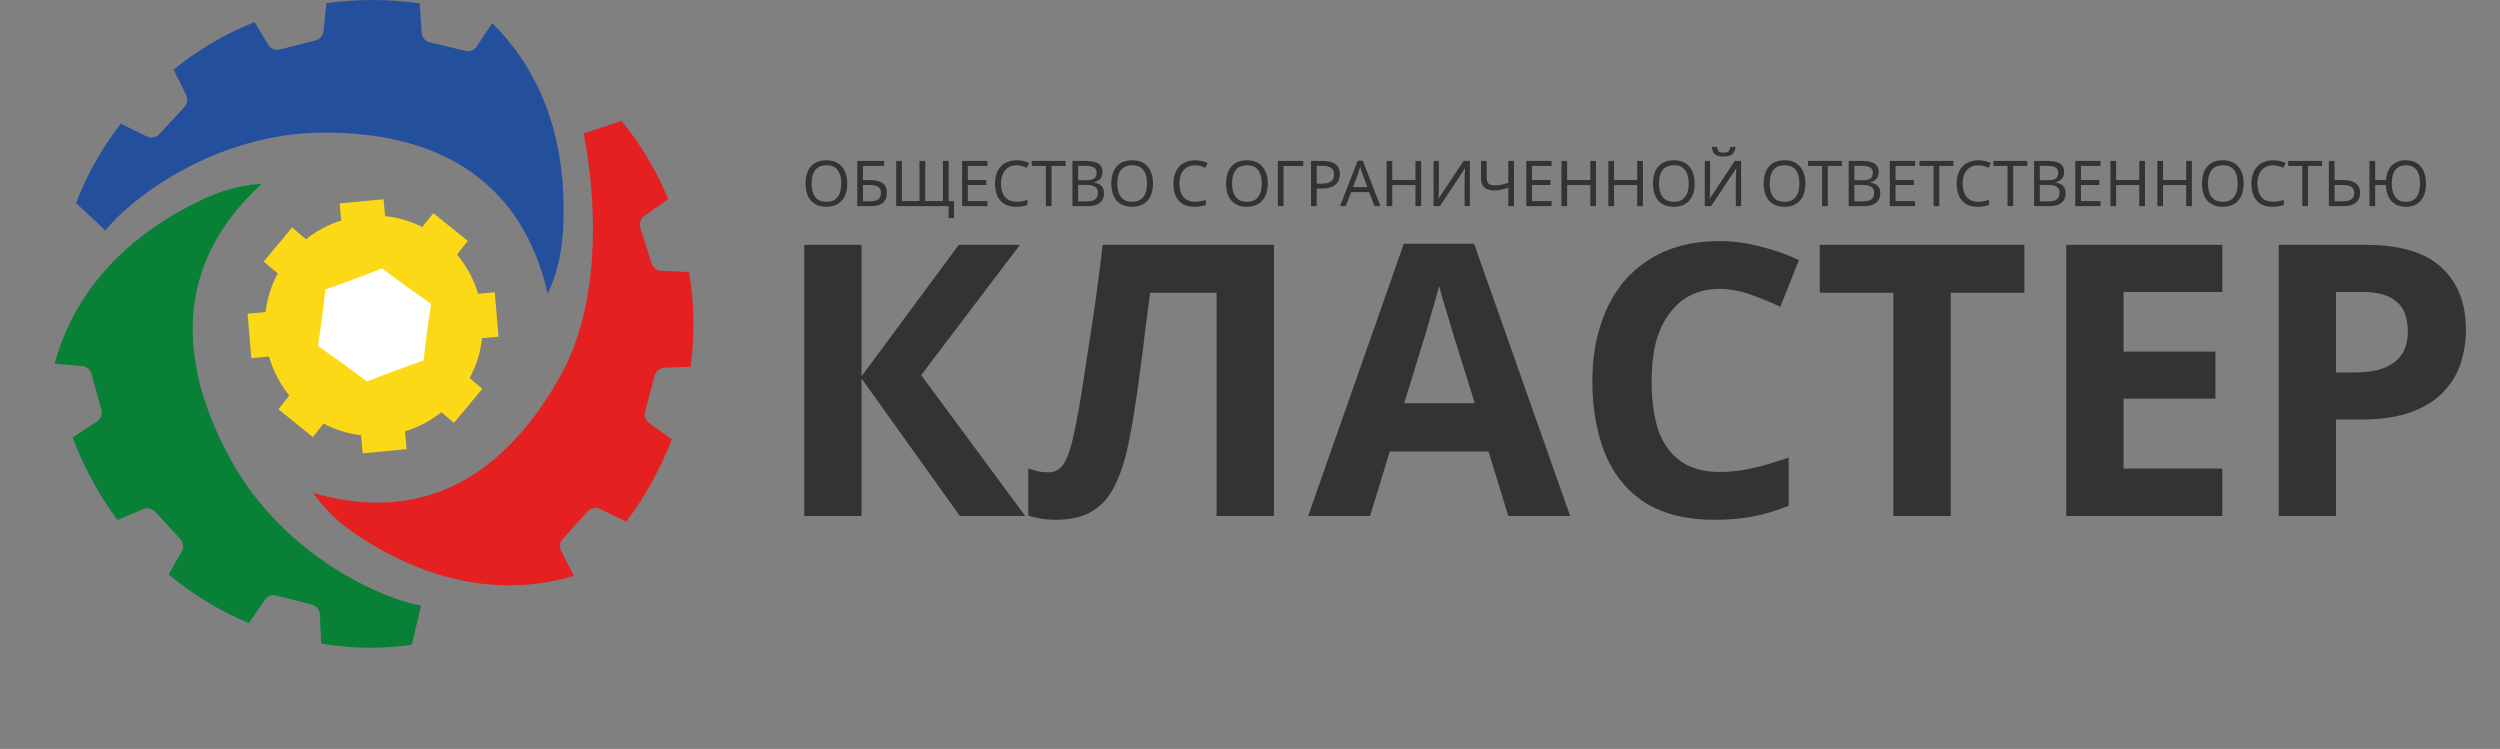 <svg width="237" height="71" viewBox="0 0 237 71" fill="none" xmlns="http://www.w3.org/2000/svg">
<rect x="0" y="0" width="237" height="71" fill="#808080" stroke="none"/>
<ellipse cx="35.429" cy="30.879" rx="10.336" ry="10.45" fill="#FBD916"/>
<rect width="23.53" height="4.226" transform="matrix(0.996 -0.086 0.084 0.996 23.469 29.735)" fill="#FBD916"/>
<rect width="23.687" height="4.199" transform="matrix(0.62 -0.785 0.778 0.628 26.393 38.798)" fill="#FBD916"/>
<rect width="23.785" height="4.181" transform="matrix(-0.092 -0.996 0.996 -0.094 34.385 42.973)" fill="#FBD916"/>
<rect width="23.636" height="4.208" transform="matrix(-0.763 -0.647 0.639 -0.769 43.035 40.089)" fill="#FBD916"/>
<path d="M36.219 25.445L38.522 27.152L40.868 28.807L40.476 31.481L40.153 34.165L37.457 35.133L34.789 36.161L32.485 34.455L30.14 32.799L30.532 30.125L30.855 27.441L33.55 26.474L36.219 25.445Z" fill="white"/>
<path fill-rule="evenodd" clip-rule="evenodd" d="M39.789 0.321C38.476 0.123 37.001 0 35.315 0C33.805 0 32.348 0.104 30.945 0.3L30.66 2.964C30.616 3.381 30.316 3.728 29.91 3.832L26.525 4.696C26.098 4.805 25.652 4.621 25.426 4.244L24.136 2.093C21.25 3.239 18.684 4.794 16.455 6.599L17.645 9.006C17.831 9.382 17.766 9.835 17.482 10.142L15.089 12.729C14.79 13.051 14.318 13.139 13.926 12.945L11.452 11.722C9.565 14.164 8.143 16.756 7.211 19.259L9.998 21.842C12.088 19.142 20.162 12.567 30.786 12.567C41.229 12.567 49.397 16.826 51.921 27.83C53.199 25.13 53.431 22.586 53.431 19.729C53.431 12.781 51.236 6.746 46.696 2.231C46.677 2.224 46.658 2.218 46.64 2.211L45.199 4.402C44.968 4.752 44.544 4.919 44.137 4.822L40.739 4.011C40.311 3.909 39.998 3.538 39.969 3.098L39.789 0.321Z" fill="#244F9D"/>
<path fill-rule="evenodd" clip-rule="evenodd" d="M59.36 49.449C60.172 48.387 60.998 47.145 61.822 45.657C62.559 44.325 63.18 42.989 63.695 41.656L61.535 40.104C61.196 39.86 61.042 39.43 61.15 39.026L62.06 35.6C62.173 35.175 62.548 34.875 62.986 34.859L65.471 34.772C65.89 31.666 65.8 28.642 65.33 25.794L62.672 25.669C62.256 25.65 61.897 25.371 61.77 24.97L60.706 21.597C60.573 21.176 60.728 20.717 61.087 20.465L63.35 18.879C62.163 16.022 60.619 13.502 58.913 11.458L55.323 12.656C55.323 12.656 58.369 26.152 53.184 35.527C48.086 44.742 40.423 49.871 29.691 46.727C31.398 49.172 33.481 50.619 35.947 52.014C41.945 55.405 48.227 56.413 54.341 54.611C54.355 54.598 54.37 54.584 54.385 54.571L53.197 52.231C53.008 51.856 53.067 51.403 53.347 51.094L55.717 48.479C56.011 48.155 56.481 48.063 56.876 48.253L59.36 49.449Z" fill="#E42021"/>
<path fill-rule="evenodd" clip-rule="evenodd" d="M6.878 41.466C7.342 42.723 7.949 44.088 8.765 45.58C9.495 46.916 10.29 48.155 11.139 49.301L13.582 48.264C13.966 48.102 14.408 48.196 14.691 48.502L17.089 51.092C17.386 51.413 17.441 51.894 17.223 52.277L15.985 54.458C18.374 56.457 20.961 57.975 23.603 59.074L25.11 56.857C25.346 56.51 25.77 56.349 26.173 56.451L29.569 57.317C29.993 57.425 30.297 57.8 30.319 58.242L30.458 61.022C33.484 61.51 36.417 61.514 39.034 61.127L39.921 57.411C36.572 56.869 26.975 52.907 21.834 43.507C16.781 34.266 16.515 24.979 24.819 17.421C21.864 17.597 19.55 18.622 17.076 20.005C11.062 23.366 6.901 28.229 5.189 34.431C5.192 34.451 5.196 34.47 5.199 34.49L7.792 34.705C8.207 34.739 8.556 35.03 8.668 35.433L9.615 38.849C9.732 39.272 9.561 39.724 9.193 39.963L6.878 41.466Z" fill="#088036"/>
<path d="M97.192 48.917H91L81.676 35.885V48.917H76.24V23.213H81.676V35.669L90.892 23.213H96.688L87.328 35.561L97.192 48.917ZM120.768 48.917H115.332V27.749H109.032C108.888 28.853 108.732 30.053 108.564 31.349C108.42 32.645 108.252 33.965 108.06 35.309C107.892 36.629 107.712 37.889 107.52 39.089C107.328 40.265 107.136 41.309 106.944 42.221C106.632 43.709 106.212 44.981 105.684 46.037C105.18 47.093 104.472 47.897 103.56 48.449C102.672 49.001 101.508 49.277 100.068 49.277C99.588 49.277 99.132 49.241 98.7 49.169C98.267 49.097 97.859 49.001 97.475 48.881V44.417C97.787 44.513 98.088 44.597 98.376 44.669C98.688 44.741 99.023 44.777 99.383 44.777C99.864 44.777 100.26 44.621 100.572 44.309C100.884 43.997 101.16 43.469 101.4 42.725C101.64 41.957 101.88 40.901 102.12 39.557C102.24 38.981 102.384 38.165 102.552 37.109C102.72 36.029 102.912 34.769 103.128 33.329C103.368 31.865 103.608 30.281 103.848 28.577C104.088 26.849 104.316 25.061 104.532 23.213H120.768V48.917ZM142.984 48.917L141.112 42.797H131.752L129.88 48.917H124.012L133.084 23.105H139.744L148.852 48.917H142.984ZM137.944 32.249C137.824 31.841 137.668 31.325 137.476 30.701C137.284 30.077 137.092 29.441 136.9 28.793C136.708 28.145 136.552 27.581 136.432 27.101C136.312 27.581 136.144 28.181 135.928 28.901C135.736 29.597 135.544 30.269 135.352 30.917C135.184 31.541 135.052 31.985 134.956 32.249L133.12 38.225H139.816L137.944 32.249ZM163.015 27.389C161.983 27.389 161.059 27.593 160.243 28.001C159.451 28.409 158.779 28.997 158.227 29.765C157.675 30.509 157.255 31.421 156.967 32.501C156.703 33.581 156.571 34.793 156.571 36.137C156.571 37.961 156.787 39.521 157.219 40.817C157.675 42.089 158.383 43.061 159.343 43.733C160.303 44.405 161.527 44.741 163.015 44.741C164.071 44.741 165.115 44.621 166.147 44.381C167.203 44.141 168.343 43.805 169.567 43.373V47.945C168.439 48.401 167.323 48.737 166.219 48.953C165.115 49.169 163.879 49.277 162.511 49.277C159.871 49.277 157.687 48.737 155.959 47.657C154.255 46.553 152.995 45.017 152.179 43.049C151.363 41.057 150.955 38.741 150.955 36.101C150.955 34.157 151.219 32.381 151.747 30.773C152.275 29.141 153.043 27.737 154.051 26.561C155.083 25.385 156.343 24.473 157.831 23.825C159.343 23.177 161.071 22.853 163.015 22.853C164.287 22.853 165.559 23.021 166.831 23.357C168.127 23.669 169.363 24.101 170.539 24.653L168.775 29.081C167.815 28.625 166.843 28.229 165.859 27.893C164.899 27.557 163.951 27.389 163.015 27.389ZM184.929 48.917H179.493V27.749H172.509V23.213H191.913V27.749H184.929V48.917ZM210.673 48.917H195.877V23.213H210.673V27.677H201.313V33.329H210.025V37.793H201.313V44.417H210.673V48.917ZM224.229 23.213C227.541 23.213 229.953 23.933 231.465 25.373C233.001 26.789 233.769 28.745 233.769 31.241C233.769 32.369 233.601 33.449 233.265 34.481C232.929 35.489 232.365 36.401 231.573 37.217C230.805 38.009 229.785 38.633 228.513 39.089C227.241 39.545 225.669 39.773 223.797 39.773H221.457V48.917H216.021V23.213H224.229ZM223.941 27.677H221.457V35.309H223.257C224.289 35.309 225.177 35.177 225.921 34.913C226.665 34.649 227.241 34.229 227.649 33.653C228.057 33.077 228.261 32.333 228.261 31.421C228.261 30.149 227.913 29.213 227.217 28.613C226.521 27.989 225.429 27.677 223.941 27.677Z" fill="#333333"/>
<path d="M80.32 17.394C80.32 17.726 80.278 18.028 80.194 18.3C80.11 18.568 79.984 18.8 79.816 18.996C79.652 19.192 79.446 19.342 79.198 19.446C78.954 19.55 78.67 19.602 78.346 19.602C78.01 19.602 77.718 19.55 77.47 19.446C77.222 19.338 77.016 19.188 76.852 18.996C76.688 18.8 76.566 18.566 76.486 18.294C76.406 18.022 76.366 17.72 76.366 17.388C76.366 16.948 76.438 16.564 76.582 16.236C76.726 15.908 76.944 15.652 77.236 15.468C77.532 15.284 77.904 15.192 78.352 15.192C78.78 15.192 79.14 15.284 79.432 15.468C79.724 15.648 79.944 15.904 80.092 16.236C80.244 16.564 80.32 16.95 80.32 17.394ZM76.936 17.394C76.936 17.754 76.986 18.064 77.086 18.324C77.186 18.584 77.34 18.784 77.548 18.924C77.76 19.064 78.026 19.134 78.346 19.134C78.67 19.134 78.934 19.064 79.138 18.924C79.346 18.784 79.5 18.584 79.6 18.324C79.7 18.064 79.75 17.754 79.75 17.394C79.75 16.854 79.638 16.432 79.414 16.128C79.19 15.82 78.836 15.666 78.352 15.666C78.028 15.666 77.76 15.736 77.548 15.876C77.34 16.012 77.186 16.21 77.086 16.47C76.986 16.726 76.936 17.034 76.936 17.394ZM81.269 19.542V15.258H83.814V15.732H81.809V17.07H82.445C82.874 17.07 83.206 17.124 83.442 17.232C83.677 17.336 83.841 17.48 83.933 17.664C84.025 17.844 84.072 18.052 84.072 18.288C84.072 18.548 84.019 18.772 83.915 18.96C83.816 19.148 83.651 19.292 83.424 19.392C83.195 19.492 82.895 19.542 82.523 19.542H81.269ZM82.469 19.08C82.853 19.08 83.124 19.016 83.279 18.888C83.436 18.756 83.513 18.556 83.513 18.288C83.513 18.104 83.475 17.958 83.4 17.85C83.328 17.738 83.207 17.658 83.04 17.61C82.876 17.562 82.656 17.538 82.379 17.538H81.809V19.08H82.469ZM90.445 19.068V20.67H89.929V19.542H84.961V15.258H85.501V19.062H87.169V15.258H87.715V19.062H89.389V15.258H89.929V19.068H90.445ZM93.601 19.542H91.207V15.258H93.601V15.732H91.747V17.07H93.493V17.538H91.747V19.068H93.601V19.542ZM96.377 15.672C96.149 15.672 95.943 15.712 95.759 15.792C95.575 15.868 95.419 15.982 95.291 16.134C95.163 16.282 95.065 16.464 94.997 16.68C94.929 16.892 94.895 17.132 94.895 17.4C94.895 17.752 94.949 18.058 95.057 18.318C95.169 18.578 95.333 18.778 95.549 18.918C95.769 19.058 96.043 19.128 96.371 19.128C96.559 19.128 96.737 19.112 96.905 19.08C97.073 19.048 97.237 19.008 97.397 18.96V19.428C97.237 19.488 97.071 19.532 96.899 19.56C96.731 19.588 96.529 19.602 96.293 19.602C95.857 19.602 95.493 19.512 95.201 19.332C94.909 19.152 94.689 18.896 94.541 18.564C94.397 18.232 94.325 17.842 94.325 17.394C94.325 17.07 94.369 16.774 94.457 16.506C94.549 16.238 94.681 16.006 94.853 15.81C95.029 15.614 95.245 15.464 95.501 15.36C95.757 15.252 96.051 15.198 96.383 15.198C96.603 15.198 96.815 15.22 97.019 15.264C97.223 15.308 97.405 15.37 97.565 15.45L97.349 15.906C97.217 15.846 97.069 15.792 96.905 15.744C96.745 15.696 96.569 15.672 96.377 15.672ZM99.688 19.542H99.148V15.732H97.81V15.258H101.02V15.732H99.688V19.542ZM102.89 15.258C103.246 15.258 103.544 15.292 103.784 15.36C104.028 15.428 104.21 15.54 104.33 15.696C104.454 15.852 104.516 16.06 104.516 16.32C104.516 16.488 104.484 16.638 104.42 16.77C104.36 16.898 104.268 17.006 104.144 17.094C104.024 17.178 103.876 17.236 103.7 17.268V17.298C103.88 17.326 104.042 17.378 104.186 17.454C104.334 17.53 104.45 17.638 104.534 17.778C104.618 17.918 104.66 18.1 104.66 18.324C104.66 18.584 104.6 18.806 104.48 18.99C104.36 19.17 104.188 19.308 103.964 19.404C103.744 19.496 103.48 19.542 103.172 19.542H101.666V15.258H102.89ZM102.998 17.082C103.366 17.082 103.618 17.024 103.754 16.908C103.89 16.788 103.958 16.612 103.958 16.38C103.958 16.144 103.874 15.976 103.706 15.876C103.542 15.772 103.278 15.72 102.914 15.72H102.206V17.082H102.998ZM102.206 17.532V19.086H103.07C103.45 19.086 103.714 19.012 103.862 18.864C104.01 18.716 104.084 18.522 104.084 18.282C104.084 18.13 104.05 17.998 103.982 17.886C103.918 17.774 103.808 17.688 103.652 17.628C103.5 17.564 103.292 17.532 103.028 17.532H102.206ZM109.306 17.394C109.306 17.726 109.264 18.028 109.18 18.3C109.096 18.568 108.97 18.8 108.802 18.996C108.638 19.192 108.432 19.342 108.184 19.446C107.94 19.55 107.656 19.602 107.332 19.602C106.996 19.602 106.704 19.55 106.456 19.446C106.208 19.338 106.002 19.188 105.838 18.996C105.674 18.8 105.552 18.566 105.472 18.294C105.392 18.022 105.352 17.72 105.352 17.388C105.352 16.948 105.424 16.564 105.568 16.236C105.712 15.908 105.93 15.652 106.222 15.468C106.518 15.284 106.89 15.192 107.338 15.192C107.766 15.192 108.126 15.284 108.418 15.468C108.71 15.648 108.93 15.904 109.078 16.236C109.23 16.564 109.306 16.95 109.306 17.394ZM105.922 17.394C105.922 17.754 105.972 18.064 106.072 18.324C106.172 18.584 106.326 18.784 106.534 18.924C106.746 19.064 107.012 19.134 107.332 19.134C107.656 19.134 107.92 19.064 108.124 18.924C108.332 18.784 108.486 18.584 108.586 18.324C108.686 18.064 108.736 17.754 108.736 17.394C108.736 16.854 108.624 16.432 108.4 16.128C108.176 15.82 107.822 15.666 107.338 15.666C107.014 15.666 106.746 15.736 106.534 15.876C106.326 16.012 106.172 16.21 106.072 16.47C105.972 16.726 105.922 17.034 105.922 17.394ZM113.293 15.672C113.065 15.672 112.859 15.712 112.675 15.792C112.491 15.868 112.335 15.982 112.207 16.134C112.079 16.282 111.981 16.464 111.913 16.68C111.845 16.892 111.811 17.132 111.811 17.4C111.811 17.752 111.865 18.058 111.973 18.318C112.085 18.578 112.249 18.778 112.465 18.918C112.685 19.058 112.959 19.128 113.287 19.128C113.475 19.128 113.653 19.112 113.821 19.08C113.989 19.048 114.153 19.008 114.313 18.96V19.428C114.153 19.488 113.987 19.532 113.815 19.56C113.647 19.588 113.445 19.602 113.209 19.602C112.773 19.602 112.409 19.512 112.117 19.332C111.825 19.152 111.605 18.896 111.457 18.564C111.313 18.232 111.241 17.842 111.241 17.394C111.241 17.07 111.285 16.774 111.373 16.506C111.465 16.238 111.597 16.006 111.769 15.81C111.945 15.614 112.161 15.464 112.417 15.36C112.673 15.252 112.967 15.198 113.299 15.198C113.519 15.198 113.731 15.22 113.935 15.264C114.139 15.308 114.321 15.37 114.481 15.45L114.265 15.906C114.133 15.846 113.985 15.792 113.821 15.744C113.661 15.696 113.485 15.672 113.293 15.672ZM120.187 17.394C120.187 17.726 120.145 18.028 120.061 18.3C119.977 18.568 119.851 18.8 119.683 18.996C119.519 19.192 119.313 19.342 119.065 19.446C118.821 19.55 118.537 19.602 118.213 19.602C117.877 19.602 117.585 19.55 117.337 19.446C117.089 19.338 116.883 19.188 116.719 18.996C116.555 18.8 116.433 18.566 116.353 18.294C116.273 18.022 116.233 17.72 116.233 17.388C116.233 16.948 116.305 16.564 116.449 16.236C116.593 15.908 116.811 15.652 117.103 15.468C117.399 15.284 117.771 15.192 118.219 15.192C118.647 15.192 119.007 15.284 119.299 15.468C119.591 15.648 119.811 15.904 119.959 16.236C120.111 16.564 120.187 16.95 120.187 17.394ZM116.803 17.394C116.803 17.754 116.853 18.064 116.953 18.324C117.053 18.584 117.207 18.784 117.415 18.924C117.627 19.064 117.893 19.134 118.213 19.134C118.537 19.134 118.801 19.064 119.005 18.924C119.213 18.784 119.367 18.584 119.467 18.324C119.567 18.064 119.617 17.754 119.617 17.394C119.617 16.854 119.505 16.432 119.281 16.128C119.057 15.82 118.703 15.666 118.219 15.666C117.895 15.666 117.627 15.736 117.415 15.876C117.207 16.012 117.053 16.21 116.953 16.47C116.853 16.726 116.803 17.034 116.803 17.394ZM123.555 15.258V15.738H121.677V19.542H121.137V15.258H123.555ZM125.417 15.258C125.977 15.258 126.385 15.368 126.641 15.588C126.897 15.808 127.025 16.118 127.025 16.518C127.025 16.694 126.995 16.864 126.935 17.028C126.879 17.188 126.785 17.332 126.653 17.46C126.521 17.588 126.345 17.69 126.125 17.766C125.905 17.838 125.635 17.874 125.315 17.874H124.823V19.542H124.283V15.258H125.417ZM125.369 15.72H124.823V17.412H125.255C125.527 17.412 125.753 17.384 125.933 17.328C126.113 17.268 126.247 17.174 126.335 17.046C126.423 16.918 126.467 16.75 126.467 16.542C126.467 16.266 126.379 16.06 126.203 15.924C126.027 15.788 125.749 15.72 125.369 15.72ZM130.305 19.542L129.789 18.216H128.091L127.581 19.542H127.035L128.709 15.24H129.195L130.863 19.542H130.305ZM129.147 16.44C129.135 16.408 129.115 16.35 129.087 16.266C129.059 16.182 129.031 16.096 129.003 16.008C128.979 15.916 128.959 15.846 128.943 15.798C128.923 15.878 128.901 15.96 128.877 16.044C128.857 16.124 128.835 16.198 128.811 16.266C128.791 16.334 128.773 16.392 128.757 16.44L128.271 17.736H129.627L129.147 16.44ZM134.725 19.542H134.185V17.544H131.989V19.542H131.449V15.258H131.989V17.07H134.185V15.258H134.725V19.542ZM135.902 15.258H136.406V17.61C136.406 17.71 136.404 17.82 136.4 17.94C136.4 18.056 136.398 18.172 136.394 18.288C136.39 18.404 136.384 18.508 136.376 18.6C136.372 18.688 136.368 18.756 136.364 18.804H136.388L138.746 15.258H139.346V19.542H138.842V17.214C138.842 17.106 138.844 16.99 138.848 16.866C138.852 16.738 138.856 16.616 138.86 16.5C138.868 16.38 138.874 16.274 138.878 16.182C138.882 16.09 138.886 16.022 138.89 15.978H138.866L136.502 19.542H135.902V15.258ZM143.526 19.542H142.986V17.784C142.754 17.864 142.536 17.93 142.332 17.982C142.132 18.03 141.908 18.054 141.66 18.054C141.26 18.054 140.95 17.962 140.73 17.778C140.51 17.59 140.4 17.32 140.4 16.968V15.258H140.94V16.89C140.94 17.122 141 17.296 141.12 17.412C141.244 17.524 141.442 17.58 141.714 17.58C141.95 17.58 142.162 17.558 142.35 17.514C142.538 17.47 142.75 17.41 142.986 17.334V15.258H143.526V19.542ZM147.085 19.542H144.691V15.258H147.085V15.732H145.231V17.07H146.977V17.538H145.231V19.068H147.085V19.542ZM151.301 19.542H150.761V17.544H148.565V19.542H148.025V15.258H148.565V17.07H150.761V15.258H151.301V19.542ZM155.749 19.542H155.209V17.544H153.013V19.542H152.473V15.258H153.013V17.07H155.209V15.258H155.749V19.542ZM160.658 17.394C160.658 17.726 160.616 18.028 160.532 18.3C160.448 18.568 160.322 18.8 160.154 18.996C159.99 19.192 159.784 19.342 159.536 19.446C159.292 19.55 159.008 19.602 158.684 19.602C158.348 19.602 158.056 19.55 157.808 19.446C157.56 19.338 157.354 19.188 157.19 18.996C157.026 18.8 156.904 18.566 156.824 18.294C156.744 18.022 156.704 17.72 156.704 17.388C156.704 16.948 156.776 16.564 156.92 16.236C157.064 15.908 157.282 15.652 157.574 15.468C157.87 15.284 158.242 15.192 158.69 15.192C159.118 15.192 159.478 15.284 159.77 15.468C160.062 15.648 160.282 15.904 160.43 16.236C160.582 16.564 160.658 16.95 160.658 17.394ZM157.274 17.394C157.274 17.754 157.324 18.064 157.424 18.324C157.524 18.584 157.678 18.784 157.886 18.924C158.098 19.064 158.364 19.134 158.684 19.134C159.008 19.134 159.272 19.064 159.476 18.924C159.684 18.784 159.838 18.584 159.938 18.324C160.038 18.064 160.088 17.754 160.088 17.394C160.088 16.854 159.976 16.432 159.752 16.128C159.528 15.82 159.174 15.666 158.69 15.666C158.366 15.666 158.098 15.736 157.886 15.876C157.678 16.012 157.524 16.21 157.424 16.47C157.324 16.726 157.274 17.034 157.274 17.394ZM164.529 13.926C164.513 14.126 164.463 14.294 164.379 14.43C164.299 14.566 164.179 14.668 164.019 14.736C163.859 14.804 163.651 14.838 163.395 14.838C163.135 14.838 162.925 14.804 162.765 14.736C162.609 14.668 162.495 14.568 162.423 14.436C162.351 14.3 162.307 14.13 162.291 13.926H162.783C162.803 14.142 162.859 14.288 162.951 14.364C163.047 14.436 163.199 14.472 163.407 14.472C163.591 14.472 163.735 14.434 163.839 14.358C163.947 14.278 164.011 14.134 164.031 13.926H164.529ZM161.613 15.258H162.117V17.61C162.117 17.71 162.115 17.82 162.111 17.94C162.111 18.056 162.109 18.172 162.105 18.288C162.101 18.404 162.095 18.508 162.087 18.6C162.083 18.688 162.079 18.756 162.075 18.804H162.099L164.457 15.258H165.057V19.542H164.553V17.214C164.553 17.106 164.555 16.99 164.559 16.866C164.563 16.738 164.567 16.616 164.571 16.5C164.579 16.38 164.585 16.274 164.589 16.182C164.593 16.09 164.597 16.022 164.601 15.978H164.577L162.213 19.542H161.613V15.258ZM171.152 17.394C171.152 17.726 171.11 18.028 171.026 18.3C170.942 18.568 170.816 18.8 170.648 18.996C170.484 19.192 170.278 19.342 170.03 19.446C169.786 19.55 169.502 19.602 169.178 19.602C168.842 19.602 168.55 19.55 168.302 19.446C168.054 19.338 167.848 19.188 167.684 18.996C167.52 18.8 167.398 18.566 167.318 18.294C167.238 18.022 167.198 17.72 167.198 17.388C167.198 16.948 167.27 16.564 167.414 16.236C167.558 15.908 167.776 15.652 168.068 15.468C168.364 15.284 168.736 15.192 169.184 15.192C169.612 15.192 169.972 15.284 170.264 15.468C170.556 15.648 170.776 15.904 170.924 16.236C171.076 16.564 171.152 16.95 171.152 17.394ZM167.768 17.394C167.768 17.754 167.818 18.064 167.918 18.324C168.018 18.584 168.172 18.784 168.38 18.924C168.592 19.064 168.858 19.134 169.178 19.134C169.502 19.134 169.766 19.064 169.97 18.924C170.178 18.784 170.332 18.584 170.432 18.324C170.532 18.064 170.582 17.754 170.582 17.394C170.582 16.854 170.47 16.432 170.246 16.128C170.022 15.82 169.668 15.666 169.184 15.666C168.86 15.666 168.592 15.736 168.38 15.876C168.172 16.012 168.018 16.21 167.918 16.47C167.818 16.726 167.768 17.034 167.768 17.394ZM173.276 19.542H172.736V15.732H171.398V15.258H174.608V15.732H173.276V19.542ZM176.478 15.258C176.834 15.258 177.132 15.292 177.372 15.36C177.616 15.428 177.798 15.54 177.918 15.696C178.042 15.852 178.104 16.06 178.104 16.32C178.104 16.488 178.072 16.638 178.008 16.77C177.948 16.898 177.856 17.006 177.732 17.094C177.612 17.178 177.464 17.236 177.288 17.268V17.298C177.468 17.326 177.63 17.378 177.774 17.454C177.922 17.53 178.038 17.638 178.122 17.778C178.206 17.918 178.248 18.1 178.248 18.324C178.248 18.584 178.188 18.806 178.068 18.99C177.948 19.17 177.776 19.308 177.552 19.404C177.332 19.496 177.068 19.542 176.76 19.542H175.254V15.258H176.478ZM176.586 17.082C176.954 17.082 177.206 17.024 177.342 16.908C177.478 16.788 177.546 16.612 177.546 16.38C177.546 16.144 177.462 15.976 177.294 15.876C177.13 15.772 176.866 15.72 176.502 15.72H175.794V17.082H176.586ZM175.794 17.532V19.086H176.658C177.038 19.086 177.302 19.012 177.45 18.864C177.598 18.716 177.672 18.522 177.672 18.282C177.672 18.13 177.638 17.998 177.57 17.886C177.506 17.774 177.396 17.688 177.24 17.628C177.088 17.564 176.88 17.532 176.616 17.532H175.794ZM181.55 19.542H179.156V15.258H181.55V15.732H179.696V17.07H181.442V17.538H179.696V19.068H181.55V19.542ZM183.846 19.542H183.306V15.732H181.968V15.258H185.178V15.732H183.846V19.542ZM187.543 15.672C187.315 15.672 187.109 15.712 186.925 15.792C186.741 15.868 186.585 15.982 186.457 16.134C186.329 16.282 186.231 16.464 186.163 16.68C186.095 16.892 186.061 17.132 186.061 17.4C186.061 17.752 186.115 18.058 186.223 18.318C186.335 18.578 186.499 18.778 186.715 18.918C186.935 19.058 187.209 19.128 187.537 19.128C187.725 19.128 187.903 19.112 188.071 19.08C188.239 19.048 188.403 19.008 188.563 18.96V19.428C188.403 19.488 188.237 19.532 188.065 19.56C187.897 19.588 187.695 19.602 187.459 19.602C187.023 19.602 186.659 19.512 186.367 19.332C186.075 19.152 185.855 18.896 185.707 18.564C185.563 18.232 185.491 17.842 185.491 17.394C185.491 17.07 185.535 16.774 185.623 16.506C185.715 16.238 185.847 16.006 186.019 15.81C186.195 15.614 186.411 15.464 186.667 15.36C186.923 15.252 187.217 15.198 187.549 15.198C187.769 15.198 187.981 15.22 188.185 15.264C188.389 15.308 188.571 15.37 188.731 15.45L188.515 15.906C188.383 15.846 188.235 15.792 188.071 15.744C187.911 15.696 187.735 15.672 187.543 15.672ZM190.854 19.542H190.314V15.732H188.976V15.258H192.186V15.732H190.854V19.542ZM194.056 15.258C194.412 15.258 194.71 15.292 194.95 15.36C195.194 15.428 195.376 15.54 195.496 15.696C195.62 15.852 195.682 16.06 195.682 16.32C195.682 16.488 195.65 16.638 195.586 16.77C195.526 16.898 195.434 17.006 195.31 17.094C195.19 17.178 195.042 17.236 194.866 17.268V17.298C195.046 17.326 195.208 17.378 195.352 17.454C195.5 17.53 195.616 17.638 195.7 17.778C195.784 17.918 195.826 18.1 195.826 18.324C195.826 18.584 195.766 18.806 195.646 18.99C195.526 19.17 195.354 19.308 195.13 19.404C194.91 19.496 194.646 19.542 194.338 19.542H192.832V15.258H194.056ZM194.164 17.082C194.532 17.082 194.784 17.024 194.92 16.908C195.056 16.788 195.124 16.612 195.124 16.38C195.124 16.144 195.04 15.976 194.872 15.876C194.708 15.772 194.444 15.72 194.08 15.72H193.372V17.082H194.164ZM193.372 17.532V19.086H194.236C194.616 19.086 194.88 19.012 195.028 18.864C195.176 18.716 195.25 18.522 195.25 18.282C195.25 18.13 195.216 17.998 195.148 17.886C195.084 17.774 194.974 17.688 194.818 17.628C194.666 17.564 194.458 17.532 194.194 17.532H193.372ZM199.128 19.542H196.734V15.258H199.128V15.732H197.274V17.07H199.02V17.538H197.274V19.068H199.128V19.542ZM203.344 19.542H202.804V17.544H200.608V19.542H200.068V15.258H200.608V17.07H202.804V15.258H203.344V19.542ZM207.792 19.542H207.252V17.544H205.056V19.542H204.516V15.258H205.056V17.07H207.252V15.258H207.792V19.542ZM212.701 17.394C212.701 17.726 212.659 18.028 212.575 18.3C212.491 18.568 212.365 18.8 212.197 18.996C212.033 19.192 211.827 19.342 211.579 19.446C211.335 19.55 211.051 19.602 210.727 19.602C210.391 19.602 210.099 19.55 209.851 19.446C209.603 19.338 209.397 19.188 209.233 18.996C209.069 18.8 208.947 18.566 208.867 18.294C208.787 18.022 208.747 17.72 208.747 17.388C208.747 16.948 208.819 16.564 208.963 16.236C209.107 15.908 209.325 15.652 209.617 15.468C209.913 15.284 210.285 15.192 210.733 15.192C211.161 15.192 211.521 15.284 211.813 15.468C212.105 15.648 212.325 15.904 212.473 16.236C212.625 16.564 212.701 16.95 212.701 17.394ZM209.317 17.394C209.317 17.754 209.367 18.064 209.467 18.324C209.567 18.584 209.721 18.784 209.929 18.924C210.141 19.064 210.407 19.134 210.727 19.134C211.051 19.134 211.315 19.064 211.519 18.924C211.727 18.784 211.881 18.584 211.981 18.324C212.081 18.064 212.131 17.754 212.131 17.394C212.131 16.854 212.019 16.432 211.795 16.128C211.571 15.82 211.217 15.666 210.733 15.666C210.409 15.666 210.141 15.736 209.929 15.876C209.721 16.012 209.567 16.21 209.467 16.47C209.367 16.726 209.317 17.034 209.317 17.394ZM215.486 15.672C215.258 15.672 215.052 15.712 214.868 15.792C214.684 15.868 214.528 15.982 214.4 16.134C214.272 16.282 214.174 16.464 214.106 16.68C214.038 16.892 214.004 17.132 214.004 17.4C214.004 17.752 214.058 18.058 214.166 18.318C214.278 18.578 214.442 18.778 214.658 18.918C214.878 19.058 215.152 19.128 215.48 19.128C215.668 19.128 215.846 19.112 216.014 19.08C216.182 19.048 216.346 19.008 216.506 18.96V19.428C216.346 19.488 216.18 19.532 216.008 19.56C215.84 19.588 215.638 19.602 215.402 19.602C214.966 19.602 214.602 19.512 214.31 19.332C214.018 19.152 213.798 18.896 213.65 18.564C213.506 18.232 213.434 17.842 213.434 17.394C213.434 17.07 213.478 16.774 213.566 16.506C213.658 16.238 213.79 16.006 213.962 15.81C214.138 15.614 214.354 15.464 214.61 15.36C214.866 15.252 215.16 15.198 215.492 15.198C215.712 15.198 215.924 15.22 216.128 15.264C216.332 15.308 216.514 15.37 216.674 15.45L216.458 15.906C216.326 15.846 216.178 15.792 216.014 15.744C215.854 15.696 215.678 15.672 215.486 15.672ZM218.797 19.542H218.257V15.732H216.919V15.258H220.129V15.732H218.797V19.542ZM220.775 19.542V15.258H221.315V17.07H222.119C222.519 17.07 222.837 17.124 223.073 17.232C223.309 17.34 223.479 17.486 223.583 17.67C223.687 17.854 223.739 18.06 223.739 18.288C223.739 18.54 223.681 18.76 223.565 18.948C223.453 19.136 223.283 19.282 223.055 19.386C222.827 19.49 222.537 19.542 222.185 19.542H220.775ZM222.131 19.08C222.479 19.08 222.741 19.016 222.917 18.888C223.093 18.756 223.181 18.556 223.181 18.288C223.181 18.104 223.137 17.958 223.049 17.85C222.965 17.738 222.839 17.658 222.671 17.61C222.507 17.562 222.301 17.538 222.053 17.538H221.315V19.08H222.131ZM229.983 17.394C229.983 17.726 229.943 18.028 229.863 18.3C229.783 18.572 229.663 18.806 229.503 19.002C229.343 19.194 229.145 19.342 228.909 19.446C228.677 19.55 228.405 19.602 228.093 19.602C227.685 19.602 227.341 19.518 227.061 19.35C226.785 19.182 226.573 18.944 226.425 18.636C226.277 18.328 226.195 17.964 226.179 17.544H225.165V19.542H224.625V15.258H225.165V17.07H226.191C226.219 16.69 226.307 16.36 226.455 16.08C226.603 15.796 226.813 15.578 227.085 15.426C227.357 15.27 227.689 15.192 228.081 15.192C228.493 15.192 228.839 15.284 229.119 15.468C229.403 15.648 229.617 15.904 229.761 16.236C229.909 16.564 229.983 16.95 229.983 17.394ZM226.743 17.394C226.743 17.754 226.789 18.064 226.881 18.324C226.977 18.584 227.123 18.784 227.319 18.924C227.519 19.064 227.771 19.134 228.075 19.134C228.387 19.134 228.641 19.064 228.837 18.924C229.037 18.784 229.183 18.584 229.275 18.324C229.371 18.064 229.419 17.754 229.419 17.394C229.419 17.034 229.373 16.726 229.281 16.47C229.189 16.21 229.045 16.012 228.849 15.876C228.653 15.736 228.399 15.666 228.087 15.666C227.779 15.666 227.525 15.736 227.325 15.876C227.125 16.012 226.977 16.21 226.881 16.47C226.789 16.726 226.743 17.034 226.743 17.394Z" fill="#333333"/>
</svg>
